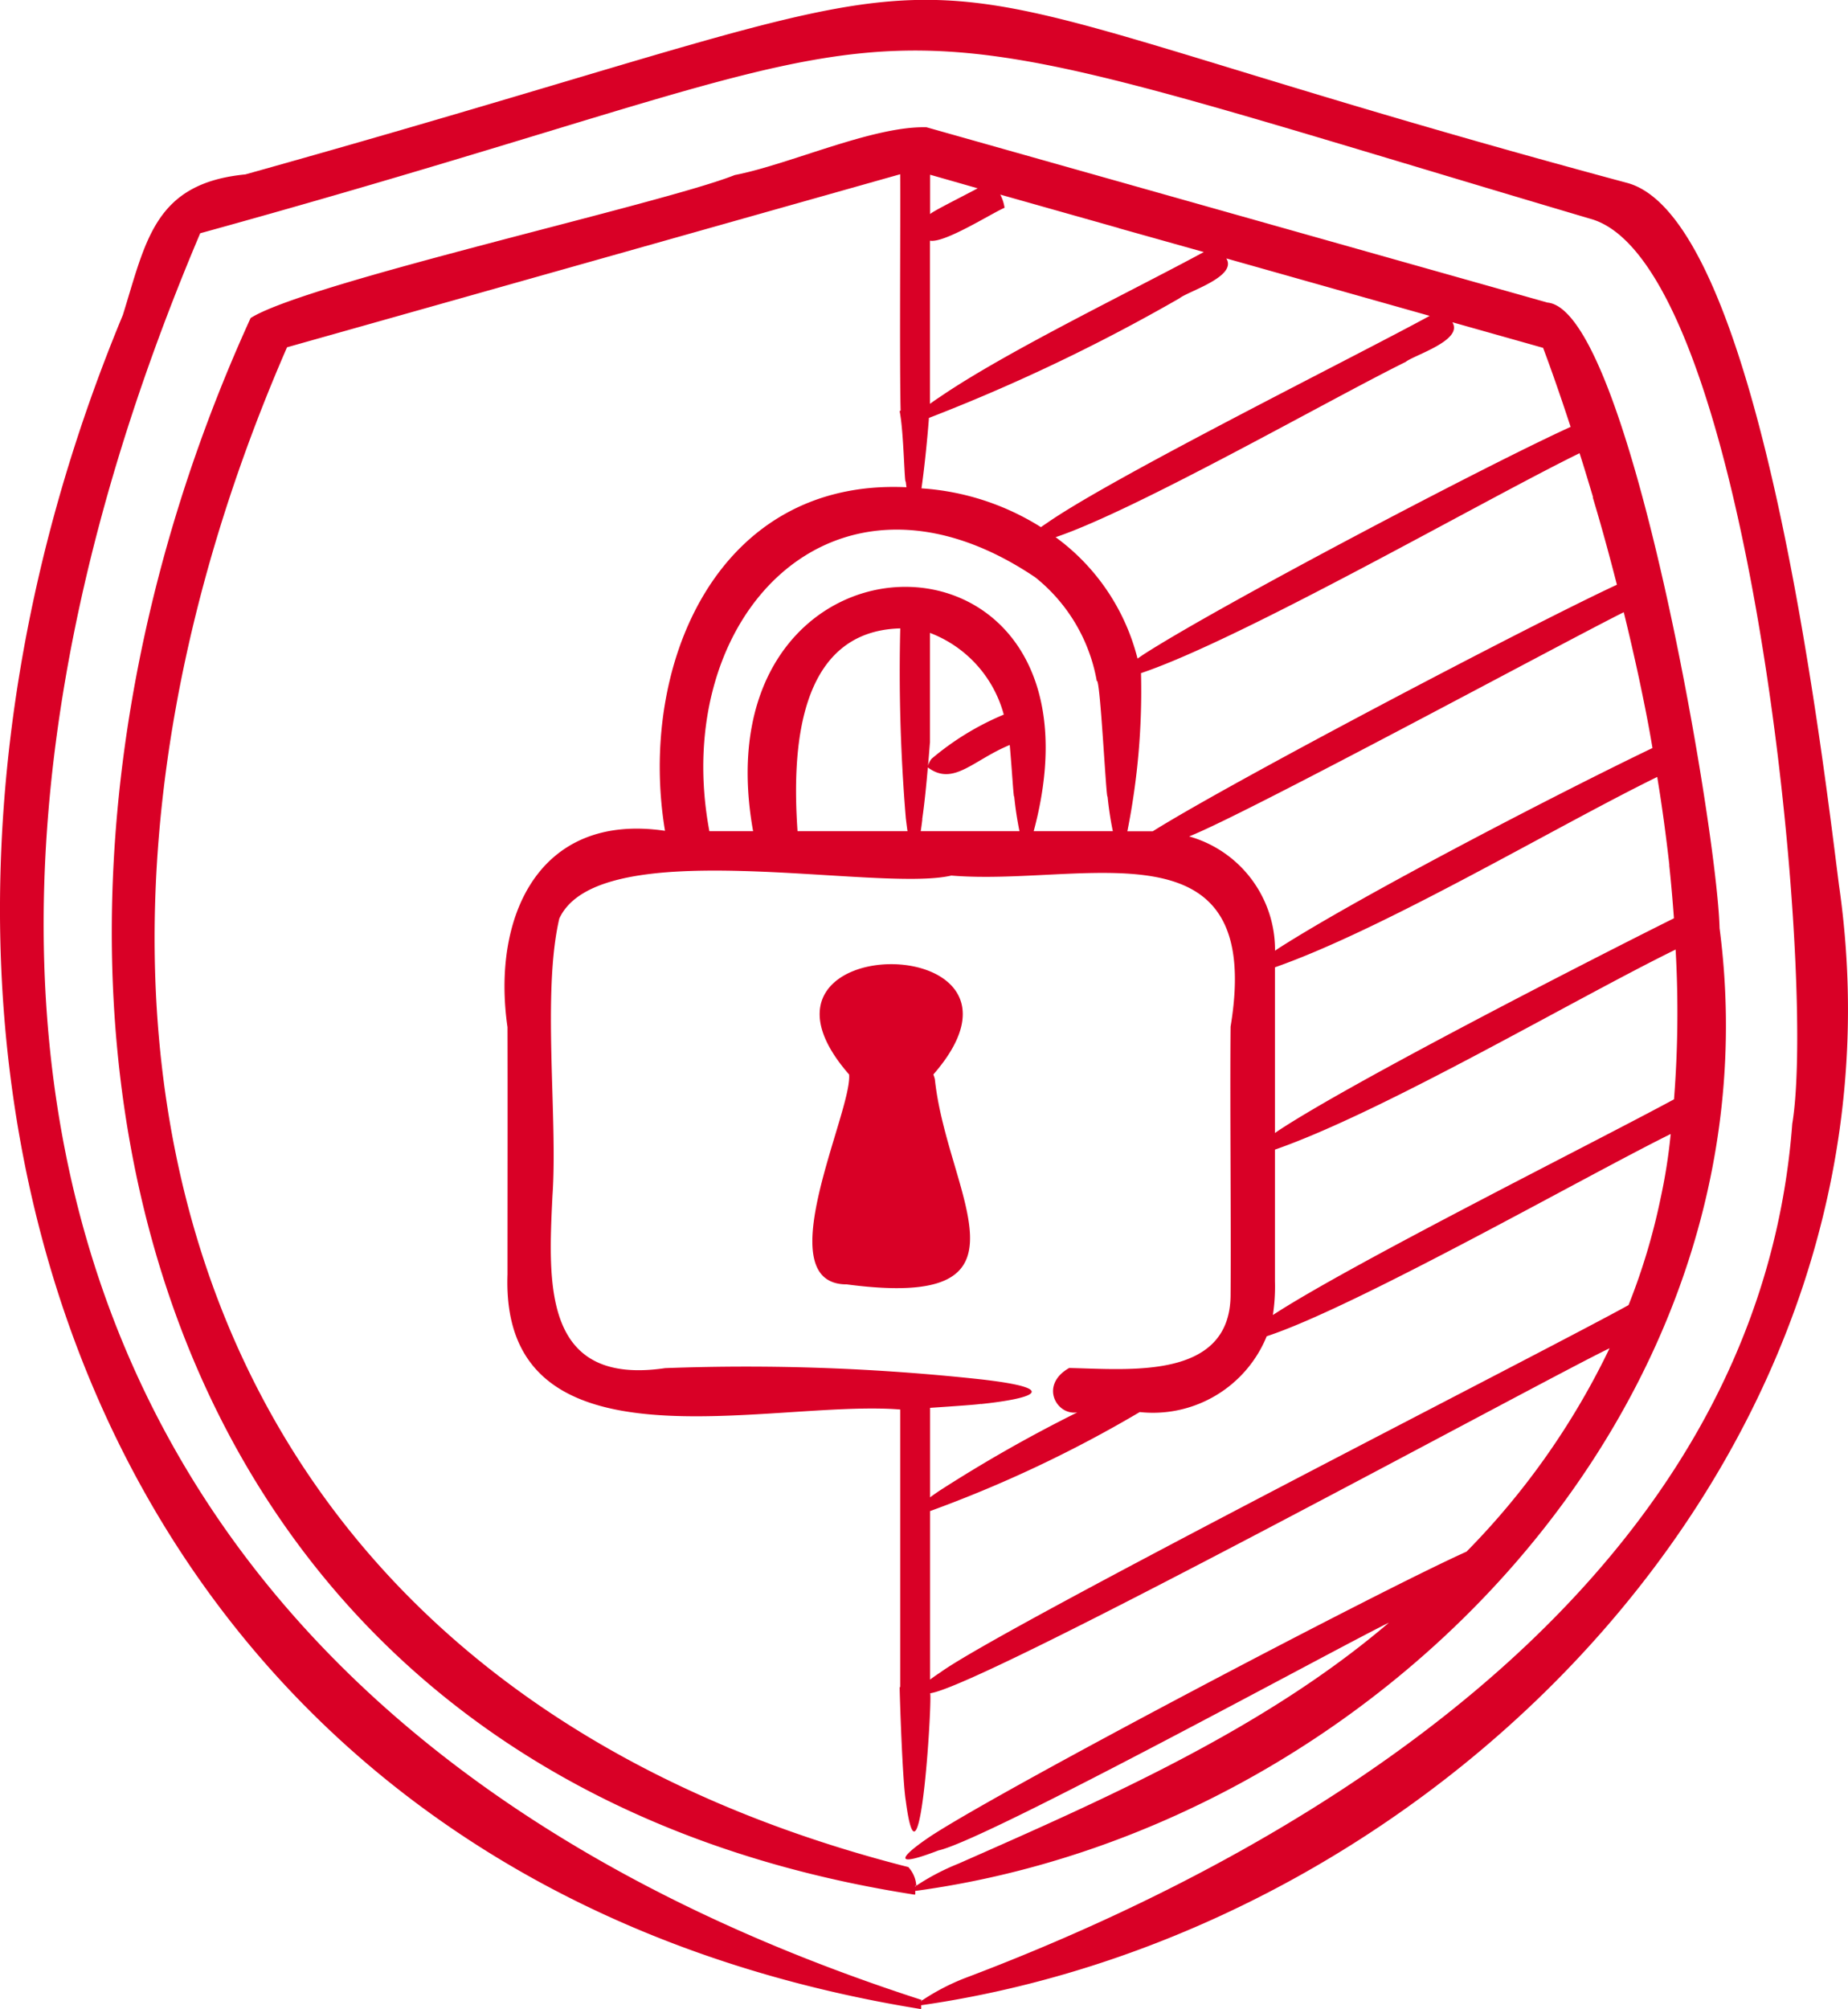 <svg xmlns="http://www.w3.org/2000/svg" width="54.147" height="58.854" viewBox="0 0 54.147 58.854"><g transform="translate(-921.788 -6936.236)"><path d="M771.66,514.825c0-.013,0-.027,0-.037l.027,0a.208.208,0,0,0-.027.033m-.189-.579c-21.9-5.57-26.542-25.395-18.213-44.519,5.272-1.485,12.7-3.583,17.966-5.069.01,1.328-.022,5.589.013,6.923l-.029.014c.122.613.139,2.15.179,2.065.006.057.014.113.02.166-5.582-.26-7.872,5.271-7.074,10.064-3.72-.55-5.081,2.551-4.615,5.751.006,1.912,0,5.364,0,7.243-.211,5.983,7.689,3.65,11.506,3.957v8.128l-.016.007c.014.623.088,2.754.179,3.322.428,3.257.8-3.356.708-3.144,1.5-.183,18.114-9.251,19.914-10.107A22.133,22.133,0,0,1,787.818,505c-2.513,1.126-13.428,6.86-15.675,8.317-.818.545-1.287,1.007.2.436,1.434-.316,11.68-5.932,13.2-6.672-3.636,3.109-8.328,5.17-12.611,7.058a6.813,6.813,0,0,0-1.237.647.878.878,0,0,0-.226-.538m.4-30.7c.07-.481.126-1.067.165-1.519.749.562,1.327-.218,2.4-.657.07.791.113,1.59.131,1.508a9.852,9.852,0,0,0,.154,1.017h-2.893c.015-.1.031-.214.047-.349m-.484-.029c.016.134.032.261.049.378h-3.222c-.159-2.291-.034-5.863,3.01-5.94a51.931,51.931,0,0,0,.163,5.562m.708-2.213c0-.938,0-2.277,0-3.217a3.544,3.544,0,0,1,2.162,2.393,8.089,8.089,0,0,0-2.112,1.291.542.542,0,0,0-.107.209c.033-.392.055-.676.055-.676m3.089-4.843a4.993,4.993,0,0,1,1.8,3.037c.1-.14.277,3.534.316,3.38a10.127,10.127,0,0,0,.154,1.017h-2.318c2.573-9.6-9.921-9.486-8.222,0h-1.281c-1.18-6.29,3.66-11.407,9.551-7.434m-1.683-11.4c-.565.3-1.36.695-1.4.76v-1.155l1.4.4m4.124,1.165,2.494.7c-2.137,1.156-5.772,2.907-7.722,4.238-.11.072-.211.142-.3.208,0-.387,0-4.286,0-4.779.429.078,1.8-.8,2.185-.964a1.2,1.2,0,0,0-.126-.386l3.469.98m9.114,2.572c-2.2,1.2-9.233,4.693-11.206,6.062-.064.043-.127.086-.185.127a7.487,7.487,0,0,0-3.5-1.136c.095-.662.183-1.578.218-2.063a53.257,53.257,0,0,0,7.345-3.507c.243-.2,1.7-.632,1.369-1.165l5.956,1.682m4.13,3.253c-2.44,1.108-10.324,5.251-12.525,6.674l-.163.112a6.305,6.305,0,0,0-2.4-3.556c2.351-.788,8.068-4.056,10.255-5.133.242-.2,1.7-.63,1.369-1.163l2.659.75c.286.758.554,1.547.807,2.316m-8.663,25.026v-3.857c3.2-1.114,8.782-4.412,11.739-5.86a32.6,32.6,0,0,1-.047,4.387c-2.379,1.287-9.456,4.819-11.753,6.318a5.508,5.508,0,0,0,.061-.988m11.552-12.188c.056.518.1,1.036.138,1.555-2.358,1.175-9.475,4.814-11.611,6.234-.027.02-.052.037-.079.055v-4.853c3.23-1.134,8.224-4.118,11.2-5.576.143.857.258,1.723.356,2.585m-.888-5.466c.143.676.281,1.352.393,2.034-2.651,1.271-8.556,4.324-10.978,5.881-.027.02-.054.037-.081.057a3.453,3.453,0,0,0-2.517-3.349c1.693-.667,11.129-5.772,12.735-6.567q.237.967.448,1.944m-1.358-5.313c.256.849.489,1.706.709,2.564-2.486,1.153-11.243,5.746-13.6,7.222-.187,0-.559,0-.744,0a21.008,21.008,0,0,0,.4-4.633c2.953-.99,10.118-5.108,12.85-6.442.137.427.266.857.394,1.287m-17.935,26.565c1.471-.155,2.42-.442.047-.718a63.491,63.491,0,0,0-9.3-.334c-3.585.526-3.427-2.453-3.3-5.059.158-2.264-.309-5.941.2-8.11,1.173-2.546,9.308-.749,11.486-1.259,3.885.322,9.2-1.715,8.182,4.427-.021,2.189.017,5.725,0,7.882-.03,2.476-3,2.148-4.73,2.115-.879.5-.369,1.4.24,1.3A41.786,41.786,0,0,0,772.4,503.2c-.11.072-.209.142-.3.209v-2.621c.816-.054,1.55-.107,1.48-.119m19.92-6a18.675,18.675,0,0,1-.935,3.109C790.375,499,774.24,507.2,772.4,508.538c-.11.072-.211.142-.3.21l0-4.936a36.811,36.811,0,0,0,6.142-2.9,3.6,3.6,0,0,0,3.721-2.221c2.6-.85,9.434-4.741,11.837-5.924a16.246,16.246,0,0,1-.3,1.9m1.732-7.927c-.068-2.881-2.651-18.108-5.042-18.327-5.037-1.42-13.171-3.717-18.194-5.135-1.566-.045-4.026,1.093-5.622,1.4-2.089.836-12.541,3.146-14.183,4.188-8.868,19.443-3.607,42.6,19.445,46.18.012,0-.027,0,.027,0a.475.475,0,0,0,0-.107c13.48-1.819,25.4-14.215,23.569-28.2" transform="translate(176.94 6476.686)" fill="#d90026"/><path d="M797.362,492.468c-.983,13.108-13.58,21-24.246,25.026a6.5,6.5,0,0,0-1.241.645c-25.027-8.08-31.2-28.058-21.161-51.756,23.839-6.573,16.753-7.523,40.726-.426,4.635,1.255,6.651,22.131,5.922,26.511M771.838,518.18c0-.012,0-.025,0-.037a.186.186,0,0,1,.027,0,.158.158,0,0,0-.027.033m26.894-32.688c-.51-4.016-2.342-19.569-6.218-20.583-25.437-6.842-15.024-7.356-40.477-.246-2.654.259-2.906,1.922-3.589,4.118-9.04,21.751-.984,45.677,23.362,49.619l.028,0a.571.571,0,0,0,0-.109c15.407-2.216,29.248-16.507,26.894-32.8" transform="translate(176.94 6476.686)" fill="#d90026"/><path d="M772.24,491.166a.811.811,0,0,0-.045-.142c3.762-4.311-6.231-4.307-2.468,0,.1,1.071-2.425,6.151-.067,6.148,5.823.767,2.942-2.6,2.58-6.006" transform="translate(176.94 6476.686)" fill="#d90026"/></g></svg>